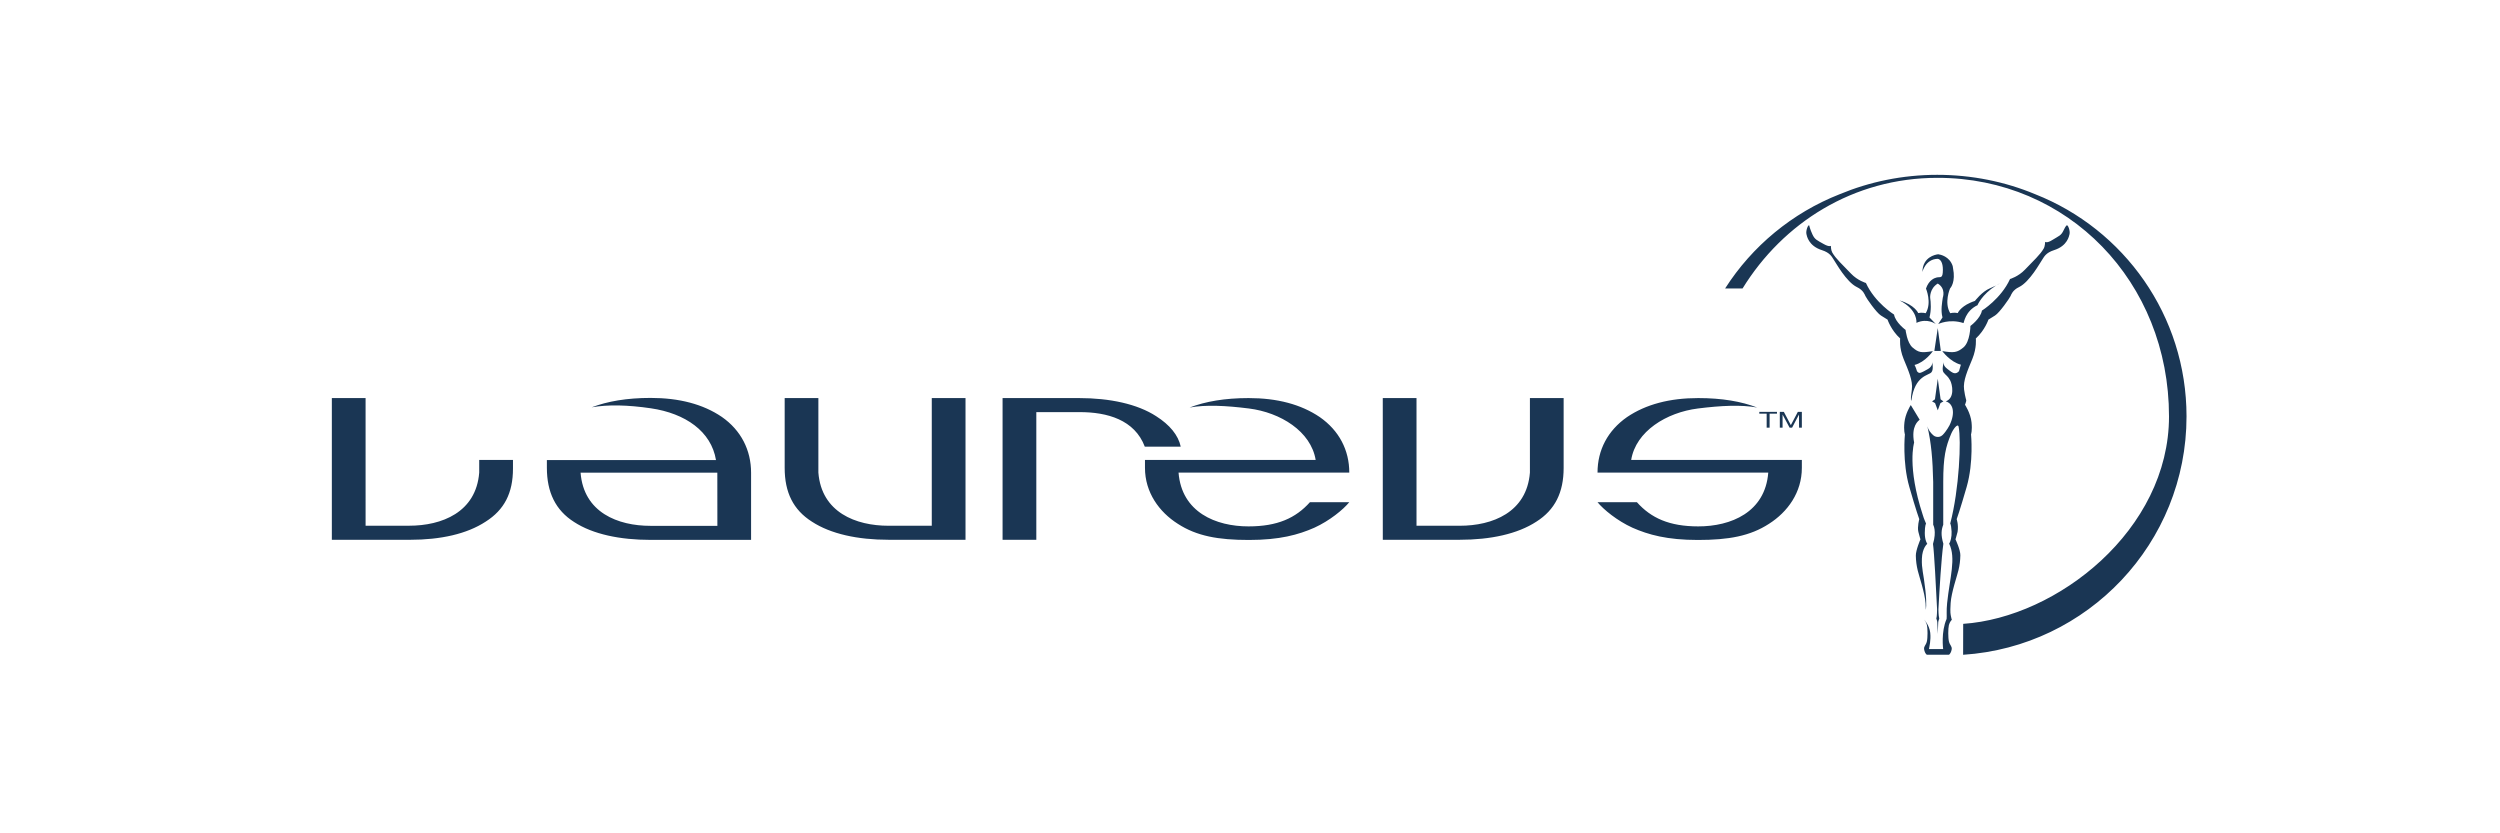 <svg xmlns="http://www.w3.org/2000/svg" width="300" height="100" viewBox="0 0 300 100">
  <g fill="#1A3654" fill-rule="evenodd">
    <path d="M231.983 62.972L231.983 57.848C231.925 55.158 231.75 53.114 231.284 51.156 231.382 51.547 231.658 51.937 231.983 52.224 232.196 52.419 232.455 52.433 232.533 52.43 232.599 52.433 232.875 52.436 233.114 52.2 233.592 51.718 233.951 51.02 233.951 51.02 234.709 49.429 234.307 48.374 233.488 48.165 234.622 47.757 234.274 46.107 234.018 45.644 233.703 45.078 233.575 45.119 233.243 44.709 232.989 44.398 233.213 43.725 233.219 43.465 233.22 43.763 233.322 43.94 233.51 44.121 233.605 44.207 233.769 44.351 234.128 44.607 234.414 44.799 234.731 44.922 235.079 44.543L235.305 43.763C234.018 43.433 233.072 42.131 233.072 42.131 234.47 42.366 234.861 42.309 235.604 41.698 236.426 41.023 236.45 39.114 236.45 39.114 236.45 39.114 237.66 38.229 237.83 37.272 237.83 37.272 240.119 35.856 241.204 33.482 241.204 33.482 242.204 33.192 242.994 32.358 244.029 31.269 244.808 30.584 245.246 29.82 245.414 29.527 245.414 29.028 245.414 29.028 245.414 29.028 245.632 29.205 246.244 28.821 247.076 28.304 247.33 28.28 247.622 27.655 247.914 27.03 248.014 27.043 248.014 27.043 248.166 26.957 248.44 27.725 248.343 28.1 248.293 28.292 248.11 29.506 246.484 30.018 245.486 30.338 245.294 30.824 245.07 31.155 244.835 31.482 243.56 33.836 242.276 34.453 241.512 34.816 241.338 35.368 241.267 35.525 241.138 35.798 239.954 37.518 239.401 37.863 238.845 38.215 238.611 38.354 238.611 38.354 238.611 38.354 238.191 39.622 237.099 40.618 237.099 40.618 237.235 41.711 236.684 43.063 236.13 44.42 235.54 45.694 235.69 46.75 235.837 47.803 235.97 47.97 235.951 48.099 235.929 48.233 235.801 48.575 235.801 48.575 235.801 48.575 236.464 49.56 236.583 50.674 236.688 51.675 236.524 52.121 236.524 52.121 236.524 52.121 236.86 55.429 236 58.429 235.171 61.302 234.802 62.3 234.802 62.3 234.802 62.3 235.041 62.965 234.909 63.821 234.763 64.405 234.658 64.717 234.658 64.717 234.658 64.717 235.258 65.99 235.242 66.641 235.228 67.296 235.16 67.82 235.013 68.435 234.87 69.056 234.158 71.097 234.077 72.364 233.997 73.631 234.078 73.687 234.108 73.926 234.141 74.159 234.222 74.368 234.222 74.368 234.222 74.368 233.961 74.618 233.867 75.012 233.769 75.406 233.761 76.55 233.876 76.992 233.99 77.437 234.244 77.536 234.207 77.899 234.172 78.191 233.992 78.546 233.852 78.569L231.245 78.569C231.106 78.546 230.921 78.191 230.892 77.899 230.849 77.536 231.109 77.437 231.22 76.992 231.334 76.55 231.325 75.406 231.231 75.012 231.15 74.695 230.975 74.439 230.91 74.366 230.91 74.366 231.527 75.028 231.63 75.939 231.726 76.85 231.513 77.623 231.48 77.884L233.178 77.887C233.178 77.887 232.905 75.815 233.593 74.274 233.634 73.927 233.555 73.334 233.655 72.369 233.977 69.308 234.749 66.973 233.898 65.237 234.052 65.038 234.222 64.425 234.191 63.782 234.169 63.336 234.108 62.95 234.027 62.822 235.112 58.719 235.363 52.767 235.036 51.225 234.95 50.732 234.393 51.467 234.139 52.06 233.481 53.614 233.189 54.817 233.189 57.838L233.189 62.972C232.964 63.568 232.881 64.168 233.203 65.251 232.958 67.047 232.739 70.703 232.611 73.112 232.617 73.267 232.611 73.805 232.711 74.234 232.711 74.234 232.596 74.504 232.586 74.71L232.533 76.075 232.476 74.704C232.472 74.494 232.359 74.234 232.359 74.234 232.447 73.951 232.441 73.289 232.45 73.107 232.326 70.621 232.103 66.218 231.959 65.27 232.426 63.724 231.983 62.972 231.983 62.972zM229.324 48.066C229.308 47.866 229.277 47.803 229.422 46.75 229.576 45.694 228.982 44.42 228.43 43.063 227.88 41.711 228.019 40.618 228.019 40.618 226.926 39.622 226.505 38.354 226.505 38.354 226.505 38.354 226.268 38.215 225.714 37.863 225.163 37.518 223.973 35.798 223.849 35.525 223.777 35.368 223.602 34.816 222.834 34.453 221.553 33.836 220.278 31.482 220.044 31.155 219.818 30.824 219.63 30.338 218.63 30.018 217.009 29.506 216.819 28.292 216.774 28.1 216.677 27.725 216.949 26.957 217.101 27.043 217.101 27.043 217.201 27.501 217.492 28.132 217.785 28.755 218.022 28.816 218.869 29.298 219.5 29.653 219.704 29.503 219.704 29.503 219.704 29.503 219.704 30.003 219.867 30.295 220.308 31.063 221.085 31.746 222.122 32.835 222.911 33.667 223.911 33.958 223.911 33.958 224.992 36.331 227.285 37.747 227.285 37.747 227.453 38.703 228.67 39.588 228.67 39.588 228.67 39.588 228.834 41.115 229.505 41.698 230.241 42.321 230.553 42.366 231.947 42.131 231.947 42.131 231.038 43.465 229.743 43.795 229.743 43.795 229.888 44.022 230.037 44.543 230.303 44.891 230.492 44.734 230.888 44.543 231.233 44.358 231.466 44.234 231.591 44.112 231.709 43.994 231.893 43.763 231.895 43.465 231.898 43.725 232.028 44.363 231.774 44.669 231.435 45.08 229.788 45.02 229.367 48.043L229.324 48.066zM232.872 47.92L233.213 48.166 232.854 48.371 232.533 49.239 232.21 48.371 231.846 48.166 232.194 47.92 232.533 45.448 232.872 47.92zM232.899 42.116L232.123 42.111 232.533 39.368 232.899 42.116zM230.687 32.633C230.722 30.836 232.237 30.552 232.584 30.511 232.833 30.544 233.941 30.753 234.323 31.925L234.363 32.174C234.695 33.828 234.09 34.523 234.001 34.628 234.001 34.628 233.265 36.324 234.027 37.583 234.027 37.583 234.483 37.467 234.93 37.567 234.93 37.567 235.212 36.874 236.409 36.336 236.583 36.254 236.775 36.186 236.991 36.11 236.991 36.11 237.859 34.973 238.796 34.594 239.104 34.464 239.341 34.356 239.521 34.265 239.666 34.174 239.818 34.08 239.986 33.991 239.945 34.023 239.805 34.12 239.521 34.265 237.796 35.364 237.299 36.623 237.299 36.623 235.806 37.336 235.677 38.759 235.618 38.77 233.918 38.21 232.586 38.889 232.586 38.889L233.1 38.093C232.863 37.24 233.063 36.244 233.134 35.727 233.134 35.715 233.542 34.635 232.529 34.026 231.536 34.638 231.617 35.715 231.62 35.727 231.699 36.244 231.77 37.24 231.536 38.093L232.299 38.889C232.299 38.889 231.305 38.127 229.969 38.743 229.969 38.743 230.188 37.187 227.946 36.051 229.784 36.594 230.186 37.567 230.186 37.567 230.635 37.467 231.087 37.583 231.087 37.583 231.851 36.324 231.117 34.628 231.117 34.628 231.474 33.588 232.143 33.357 232.426 33.292 232.866 33.2 233.143 33.476 233.145 32.371 233.145 31.502 232.861 31.123 232.539 31.058 231.048 31.082 230.687 32.633 230.687 32.633zM230.361 50.37C230.198 50.508 229.316 51.109 229.695 53.114 229.695 53.114 228.818 55.947 230.732 61.789 230.886 62.334 231.104 62.737 231.126 62.835 231.126 62.835 230.975 63.038 230.975 63.954 230.975 64.866 231.274 65.261 231.274 65.261 231.274 65.261 230.667 65.744 230.627 67.037 230.583 68.324 230.811 68.667 231.046 70.829 231.244 72.636 231.096 73.182 231.099 73.169 231.097 72.998 231.085 72.671 231.066 72.407 230.983 71.137 230.276 69.091 230.132 68.477 229.986 67.863 229.912 67.335 229.9 66.687 229.882 66.034 230.453 64.717 230.453 64.717 230.453 64.717 230.351 64.405 230.204 63.821 230.057 63.229 230.313 62.3 230.313 62.3 230.313 62.3 229.94 61.302 229.119 58.429 228.258 55.429 228.588 52.121 228.588 52.121 228.588 52.121 228.422 51.675 228.534 50.674 228.64 49.673 229.184 48.78 229.294 48.605L230.361 50.37zM235.574 78.574L235.583 74.862C246.868 74.097 260.281 63.597 260.281 49.97 260.281 33.794 248.153 21.34 232.505 21.34 222.365 21.34 213.941 26.771 209.109 34.613L207.015 34.613C210.255 29.538 215.062 25.548 220.752 23.309 224.359 21.809 228.315 20.979 232.466 20.979 236.619 20.979 240.625 21.804 244.23 23.309 254.865 27.499 262.383 37.863 262.383 49.97 262.383 65.16 250.533 77.598 235.574 78.574zM187.637 47.769L187.637 56.148C187.637 59.094 186.602 61.181 184.366 62.598 182.106 64.077 178.857 64.773 175.173 64.773L165.936 64.775 165.933 47.769 169.981 47.769 169.981 63.09 175.184 63.09C179.085 63.09 183.218 61.489 183.59 56.709L183.59 47.769 187.637 47.769zM216.222 56.146C216.222 59.094 214.512 61.442 212.278 62.858 210.017 64.328 207.434 64.796 203.75 64.796 200.051 64.796 197.803 64.168 195.894 63.325 194.056 62.488 192.42 61.14 191.699 60.261L196.428 60.263C198.126 62.164 200.314 63.167 203.793 63.167 207.697 63.167 211.823 61.489 212.192 56.709L191.703 56.709C191.703 54.007 192.932 51.663 195.238 50.054 197.514 48.511 200.377 47.769 203.79 47.769 206.623 47.769 208.975 48.175 210.862 48.903 208.91 48.551 206.52 48.672 203.753 49.018 199.971 49.495 196.306 51.752 195.741 55.193L216.222 55.193 216.222 56.146zM211.999 51.321L211.999 49.639 211.116 49.639 211.116 49.425 213.237 49.425 213.237 49.639 212.353 49.639 212.353 51.321 211.999 51.321zM213.577 51.321L213.577 49.425 214.063 49.425 214.901 51.017 215.74 49.425 216.222 49.425 216.222 51.321 215.887 51.321C215.887 51.321 215.879 51.321 215.879 49.743L215.051 51.321 214.752 51.321C214.752 51.321 214.746 51.321 213.909 49.743L213.909 51.321 213.577 51.321zM86.085 63.101L86.079 56.723 69.67 56.723C70.039 61.505 74.154 63.101 78.057 63.101L86.085 63.101zM90.13 56.723L90.13 64.787 78.089 64.787C74.406 64.787 71.158 64.116 68.895 62.642 66.663 61.227 65.625 59.071 65.625 56.127L65.625 55.204 85.918 55.204C85.351 51.764 82.245 49.606 78.108 48.996 75.346 48.59 72.95 48.531 70.999 48.878 72.889 48.156 75.232 47.75 78.07 47.75 81.482 47.75 84.35 48.488 86.618 50.028 88.929 51.639 90.13 54.019 90.13 56.723zM61.557 55.193L61.557 56.226C61.557 59.169 60.516 61.181 58.279 62.598 56.024 64.077 52.88 64.775 49.196 64.775L39.821 64.775 39.821 47.769 43.87 47.769 43.871 63.09 49.098 63.086C52.998 63.086 57.136 61.489 57.506 56.709L57.506 55.193 61.557 55.193zM94.161 47.769L98.205 47.769 98.205 56.709C98.575 61.489 102.709 63.09 106.612 63.09L111.813 63.09 111.813 47.769 115.862 47.769 115.862 64.775 106.623 64.773C102.938 64.773 99.687 64.077 97.427 62.598 95.192 61.181 94.161 59.094 94.161 56.148L94.161 47.769zM137.397 56.146L137.397 55.193 157.88 55.193C157.311 51.752 153.651 49.495 149.867 49.018 147.098 48.672 144.704 48.551 142.756 48.903 144.643 48.175 146.992 47.769 149.828 47.769 153.241 47.769 156.103 48.511 158.379 50.054 160.686 51.663 161.914 54.007 161.914 56.709L141.425 56.709C141.795 61.489 145.922 63.167 149.821 63.167 153.306 63.167 155.487 62.164 157.193 60.263L161.916 60.261C161.199 61.14 159.562 62.488 157.725 63.325 155.814 64.168 153.567 64.796 149.868 64.796 146.18 64.796 143.603 64.328 141.34 62.858 139.105 61.442 137.397 59.094 137.397 56.146zM137.377 53.603C136.153 50.363 132.857 49.454 129.569 49.454L124.358 49.454 124.358 64.775 120.309 64.775 120.309 47.769 129.476 47.769C133.16 47.769 136.479 48.473 138.744 49.947 140.362 50.975 141.393 52.216 141.688 53.596L137.377 53.603z"/>
  </g>
</svg>
